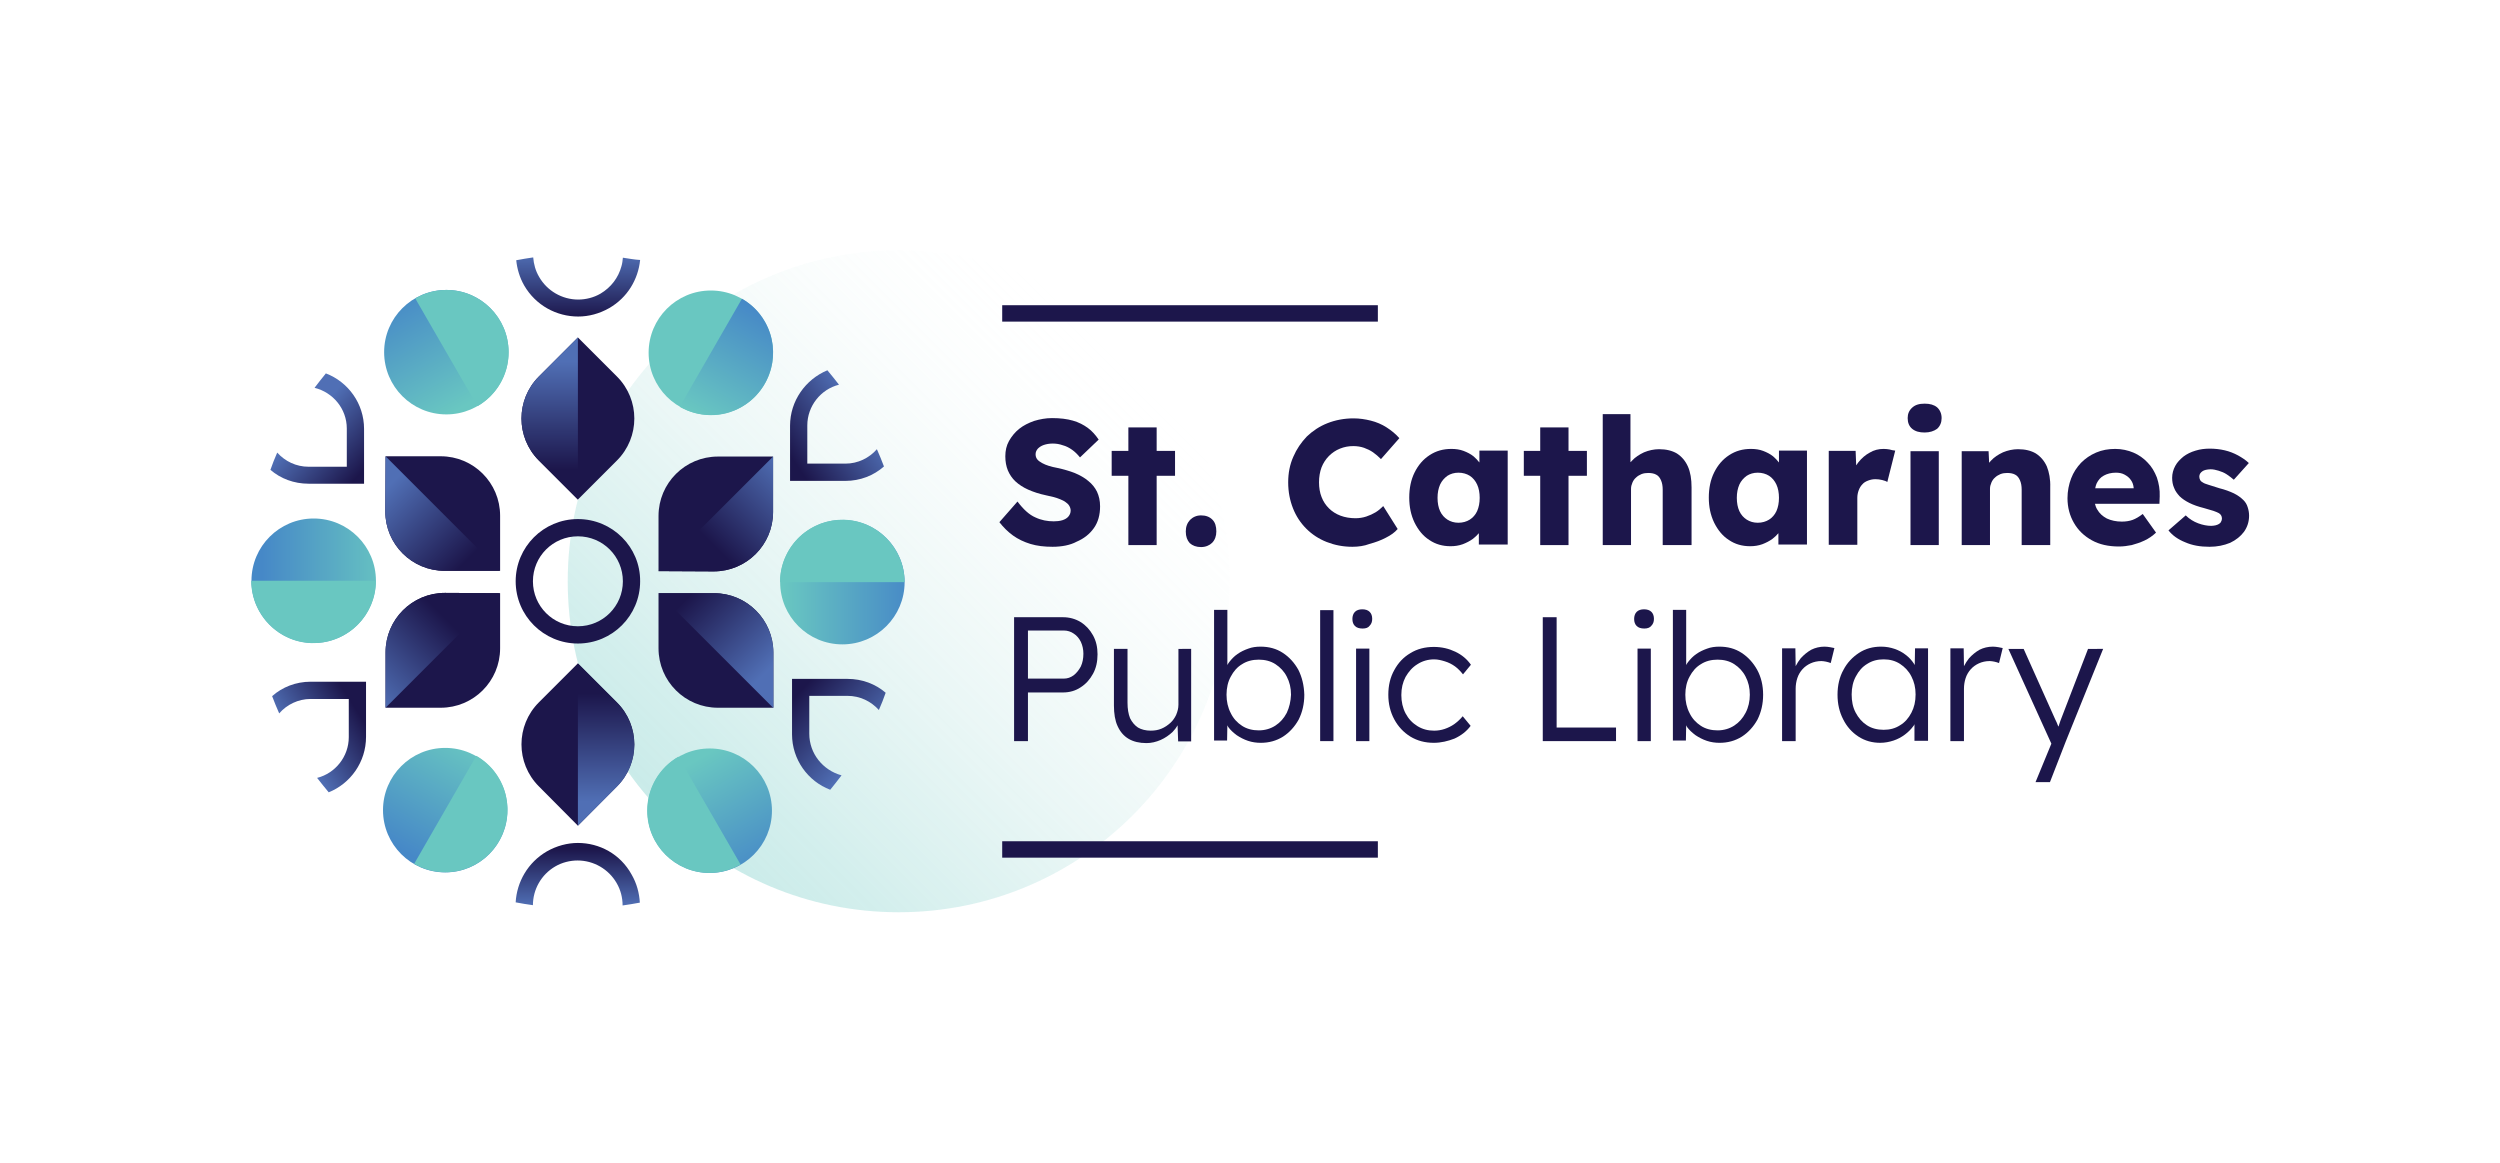 <?xml version="1.0" encoding="utf-8"?>
<!-- Generator: Adobe Illustrator 27.3.1, SVG Export Plug-In . SVG Version: 6.00 Build 0)  -->
<svg version="1.1" id="Layer_1" xmlns="http://www.w3.org/2000/svg" xmlns:xlink="http://www.w3.org/1999/xlink" x="0px" y="0px"
	 viewBox="0 0 883.8 411.1" style="enable-background:new 0 0 883.8 411.1;" xml:space="preserve">
<style type="text/css">
	.st0{opacity:0.36;fill:url(#SVGID_1_);}
	.st1{fill:#1C164B;}
	.st2{fill:url(#SVGID_00000050631466048224185580000003440692078554135452_);}
	.st3{fill:url(#SVGID_00000106114332563615916140000001728752022761820574_);}
	.st4{fill:url(#SVGID_00000165219003329154044630000006931032842875526584_);}
	.st5{fill:url(#SVGID_00000042714527132217175610000003613177967725820335_);}
	.st6{fill:url(#SVGID_00000001626070740996017440000008926964181419348145_);}
	.st7{fill:url(#SVGID_00000168819763495041898890000003221540475402403462_);}
	.st8{fill:url(#SVGID_00000000901906079679384510000010306532796128906368_);}
	.st9{fill:url(#SVGID_00000082331766759725478780000006665438899490413484_);}
	.st10{fill:url(#SVGID_00000117664854365457493470000017835430784129351579_);}
	.st11{fill:url(#SVGID_00000052782568282366536020000014645409069581225362_);}
	.st12{fill:url(#SVGID_00000153690939342326177340000012500939130963167109_);}
	.st13{fill:url(#SVGID_00000110455369123599142720000009831045535847609495_);}
	.st14{fill:#69C7C1;}
	.st15{fill:url(#SVGID_00000086680399028310545690000016505257826058777270_);}
	.st16{fill:url(#SVGID_00000183961177353290340750000008290218812226937752_);}
	.st17{fill:url(#SVGID_00000182498391588164497760000006127497002730412470_);}
	.st18{fill:url(#SVGID_00000176018971087180145700000006818756700893392550_);}
	.st19{fill:url(#SVGID_00000052798325074236590270000010185879308534087079_);}
	.st20{fill:url(#SVGID_00000027597472392981100590000002229822543928250045_);}
</style>
<g>
	
		<linearGradient id="SVGID_1_" gradientUnits="userSpaceOnUse" x1="-9155.255" y1="1110.913" x2="-8920.347" y2="1110.913" gradientTransform="matrix(-0.707 0.707 -0.707 -0.707 -5287.591 7381.877)">
		<stop  offset="0" style="stop-color:#FFFFFF;stop-opacity:0"/>
		<stop  offset="0.214" style="stop-color:#D1ECE9;stop-opacity:0.214"/>
		<stop  offset="0.46" style="stop-color:#A7DBD7;stop-opacity:0.46"/>
		<stop  offset="0.681" style="stop-color:#86D0CB;stop-opacity:0.681"/>
		<stop  offset="0.869" style="stop-color:#71CAC4;stop-opacity:0.869"/>
		<stop  offset="1" style="stop-color:#69C7C1"/>
	</linearGradient>
	<circle class="st0" cx="317.7" cy="205.5" r="117"/>
	<g>
		<path class="st1" d="M204.3,189.6c8.8,0,15.9,7.1,15.9,15.9c0,8.8-7.1,15.9-15.9,15.9c-8.8,0-15.9-7.1-15.9-15.9
			C188.4,196.7,195.5,189.6,204.3,189.6 M204.3,183.5c-12.2,0-22,9.9-22,22c0,12.2,9.9,22,22,22c12.2,0,22-9.9,22-22
			C226.4,193.4,216.5,183.5,204.3,183.5L204.3,183.5z"/>
		<path class="st1" d="M273.3,250.2l-19.5,0c-11.6,0-21-9.4-21-21v-19.5l19.6,0c11.6,0,21,9.4,21,21V250.2z"/>
		
			<linearGradient id="SVGID_00000121268787615135073160000016414506889164771477_" gradientUnits="userSpaceOnUse" x1="-5154.31" y1="-14154.922" x2="-5154.31" y2="-14203.785" gradientTransform="matrix(-0.707 0.707 -0.707 -0.707 -13413.888 -6161.833)">
			<stop  offset="0.218" style="stop-color:#1C164B"/>
			<stop  offset="1" style="stop-color:#506FB5"/>
		</linearGradient>
		<path style="fill:url(#SVGID_00000121268787615135073160000016414506889164771477_);" d="M273.3,250.2l-40.5-40.5l19.6,0
			c11.6,0,21,9.4,21,21V250.2z"/>
		<path class="st1" d="M176.8,209.7v19.5c0,11.6-9.4,21-21,21h-19.5v-19.6c0-11.6,9.4-21,21-21L176.8,209.7z"/>
		
			<linearGradient id="SVGID_00000128467971906768002210000006000077420113647505_" gradientUnits="userSpaceOnUse" x1="2862.183" y1="-5527.892" x2="2862.183" y2="-5576.756" gradientTransform="matrix(0.707 0.707 -0.707 0.707 -5803.511 2128.146)">
			<stop  offset="0" style="stop-color:#506FB5"/>
			<stop  offset="0.782" style="stop-color:#1C164B"/>
		</linearGradient>
		<path style="fill:url(#SVGID_00000128467971906768002210000006000077420113647505_);" d="M176.8,209.7l-40.5,40.5v-19.6
			c0-11.6,9.4-21,21-21L176.8,209.7z"/>
		<path class="st1" d="M204.3,119.3l13.8,13.8c8.2,8.2,8.2,21.5,0,29.7l-13.8,13.8l-13.8-13.8c-8.2-8.2-8.2-21.5,0-29.7L204.3,119.3
			z"/>
		
			<linearGradient id="SVGID_00000061430192750010434390000004420382801754309038_" gradientUnits="userSpaceOnUse" x1="194.351" y1="176.713" x2="194.351" y2="127.849">
			<stop  offset="0.218" style="stop-color:#1C164B"/>
			<stop  offset="1" style="stop-color:#506FB5"/>
		</linearGradient>
		<path style="fill:url(#SVGID_00000061430192750010434390000004420382801754309038_);" d="M204.3,119.3v57.3l-13.8-13.8
			c-8.2-8.2-8.2-21.5,0-29.7L204.3,119.3z"/>
		
			<linearGradient id="SVGID_00000008141997315902041480000008640141487133846187_" gradientUnits="userSpaceOnUse" x1="280.509" y1="162.841" x2="305.099" y2="146.037">
			<stop  offset="0" style="stop-color:#1C164B"/>
			<stop  offset="1" style="stop-color:#506FB5"/>
		</linearGradient>
		<path style="fill:url(#SVGID_00000008141997315902041480000008640141487133846187_);" d="M279.3,150.5v19.5h19.6
			c5.2,0,10-1.9,13.6-5.1c-0.8-2.1-1.6-4.1-2.5-6.1c-2.7,3.1-6.7,5.1-11.1,5.1h-13.5v-13.5c0-6.9,4.8-12.8,11.2-14.4
			c-1.3-1.7-2.7-3.4-4.1-5.1C284.8,134.1,279.3,141.7,279.3,150.5z"/>
		
			<linearGradient id="SVGID_00000150068525430534088860000000163659300410529197_" gradientUnits="userSpaceOnUse" x1="282.833" y1="244.547" x2="305.896" y2="265.257">
			<stop  offset="0" style="stop-color:#1C164B"/>
			<stop  offset="1" style="stop-color:#506FB5"/>
		</linearGradient>
		<path style="fill:url(#SVGID_00000150068525430534088860000000163659300410529197_);" d="M286.1,259.4V246h13.5
			c4.4,0,8.3,1.9,11.1,5c0.9-2,1.7-4.1,2.4-6.1c-3.6-3.1-8.3-4.9-13.5-4.9H280v19.6c0,8.9,5.6,16.6,13.5,19.6c1.4-1.7,2.7-3.4,4-5.1
			C290.9,272.3,286.1,266.4,286.1,259.4z"/>
		
			<linearGradient id="SVGID_00000120537685615474599150000002866073596025561728_" gradientUnits="userSpaceOnUse" x1="204.335" y1="300.043" x2="204.335" y2="320.282">
			<stop  offset="0" style="stop-color:#1C164B"/>
			<stop  offset="1" style="stop-color:#506FB5"/>
		</linearGradient>
		<path style="fill:url(#SVGID_00000120537685615474599150000002866073596025561728_);" d="M204.3,298c-3.7,0-7.5,1-11,3
			c-6.7,3.9-10.6,10.8-11,18c2,0.4,4,0.7,6.1,1c0-5.5,2.9-10.8,7.9-13.7c2.4-1.4,5.2-2.1,7.9-2.1c5.7,0,11,3.1,13.8,8
			c1.4,2.4,2.1,5.1,2.1,7.9c2-0.3,4.1-0.6,6.1-1c-0.2-3.4-1.1-6.8-2.9-9.9C219.3,301.9,211.9,298,204.3,298z"/>
		
			<linearGradient id="SVGID_00000042001144141853168910000000838728263708603070_" gradientUnits="userSpaceOnUse" x1="125.79" y1="250.63" x2="105.08" y2="263.809">
			<stop  offset="0" style="stop-color:#1C164B"/>
			<stop  offset="1" style="stop-color:#506FB5"/>
		</linearGradient>
		<path style="fill:url(#SVGID_00000042001144141853168910000000838728263708603070_);" d="M129.4,260.5V241h-19.6
			c-5.2,0-10,1.9-13.6,5.1c0.8,2.1,1.6,4.1,2.5,6.1c2.7-3.1,6.7-5.1,11.1-5.1h13.5v13.5c0,6.9-4.8,12.8-11.2,14.4
			c1.3,1.7,2.7,3.4,4.1,5.1C123.9,277,129.4,269.4,129.4,260.5z"/>
		
			<linearGradient id="SVGID_00000085211712383725444850000014715831442078961593_" gradientUnits="userSpaceOnUse" x1="127.058" y1="167.699" x2="107.76" y2="150.284">
			<stop  offset="0" style="stop-color:#1C164B"/>
			<stop  offset="1" style="stop-color:#506FB5"/>
		</linearGradient>
		<path style="fill:url(#SVGID_00000085211712383725444850000014715831442078961593_);" d="M128.7,171.2v-19.6
			c0-8.9-5.6-16.6-13.5-19.6c-1.4,1.7-2.7,3.4-4,5.1c6.5,1.6,11.4,7.4,11.4,14.4v13.5h-13.5c-4.4,0-8.3-1.9-11.1-5
			c-0.9,2-1.7,4.1-2.4,6.1c3.6,3.1,8.3,4.9,13.5,4.9H128.7z"/>
		
			<linearGradient id="SVGID_00000036215981490919551480000013769890318812691078_" gradientUnits="userSpaceOnUse" x1="204.334" y1="112.243" x2="204.334" y2="89.631">
			<stop  offset="0" style="stop-color:#1C164B"/>
			<stop  offset="1" style="stop-color:#506FB5"/>
		</linearGradient>
		<path style="fill:url(#SVGID_00000036215981490919551480000013769890318812691078_);" d="M220.2,91.1c-0.1,1-0.2,2-0.5,3
			c-1.1,4.1-3.7,7.5-7.4,9.7c-2.4,1.4-5.2,2.1-7.9,2.1c-5.7,0-11-3.1-13.8-8c-1.3-2.2-1.9-4.5-2.1-6.9c-2,0.3-4,0.6-6,1
			c0.3,3,1.2,6.1,2.8,8.9c4.1,7.1,11.5,11,19.1,11c3.7,0,7.5-1,11-3c6.4-3.7,10.2-10.1,10.9-17C224.3,91.8,222.3,91.4,220.2,91.1z"
			/>
		<path class="st1" d="M232.8,201.9l0-19.5c0-11.6,9.4-21,21-21l19.5,0v19.6c0,11.6-9.4,21-21,21L232.8,201.9z"/>
		
			<linearGradient id="SVGID_00000150795410800206170510000013621753840366348444_" gradientUnits="userSpaceOnUse" x1="-13613.927" y1="-6507.979" x2="-13613.927" y2="-6556.843" gradientTransform="matrix(-0.707 -0.707 0.707 -0.707 -4744.22 -14059.989)">
			<stop  offset="0" style="stop-color:#506FB5"/>
			<stop  offset="0.782" style="stop-color:#1C164B"/>
		</linearGradient>
		<path style="fill:url(#SVGID_00000150795410800206170510000013621753840366348444_);" d="M232.8,201.9l40.5-40.5v19.6
			c0,11.6-9.4,21-21,21L232.8,201.9z"/>
		<path class="st1" d="M136.3,161.3l19.5,0c11.6,0,21,9.4,21,21l0,19.5l-19.6,0c-11.6,0-21-9.4-21-21L136.3,161.3z"/>
		
			<linearGradient id="SVGID_00000178927134679447208610000001953994609276101031_" gradientUnits="userSpaceOnUse" x1="-5851.548" y1="2393.061" x2="-5851.548" y2="2344.198" gradientTransform="matrix(0.707 -0.707 0.707 0.707 2615.33 -5620.829)">
			<stop  offset="0.218" style="stop-color:#1C164B"/>
			<stop  offset="1" style="stop-color:#506FB5"/>
		</linearGradient>
		<path style="fill:url(#SVGID_00000178927134679447208610000001953994609276101031_);" d="M136.3,161.3l40.5,40.5l-19.6,0
			c-11.6,0-21-9.4-21-21L136.3,161.3z"/>
		<path class="st1" d="M204.3,291.9L190.5,278c-8.2-8.2-8.2-21.5,0-29.7l13.8-13.8l13.8,13.8c8.2,8.2,8.2,21.5,0,29.7L204.3,291.9z"
			/>
		
			<linearGradient id="SVGID_00000093158159701390084590000012633835602209023655_" gradientUnits="userSpaceOnUse" x1="-10963.822" y1="-12023.745" x2="-10963.822" y2="-12072.608" gradientTransform="matrix(-1 0 0 -1 -10749.505 -11789.281)">
			<stop  offset="0.218" style="stop-color:#1C164B"/>
			<stop  offset="1" style="stop-color:#506FB5"/>
		</linearGradient>
		<path style="fill:url(#SVGID_00000093158159701390084590000012633835602209023655_);" d="M204.3,291.9v-57.3l13.8,13.8
			c8.2,8.2,8.2,21.5,0,29.7L204.3,291.9z"/>
		<circle class="st14" cx="251.3" cy="124.7" r="22"/>
		
			<linearGradient id="SVGID_00000098191280515809278960000017082491969796557954_" gradientUnits="userSpaceOnUse" x1="250.023" y1="148.945" x2="271.8" y2="111.086">
			<stop  offset="0" style="stop-color:#69C7C1"/>
			<stop  offset="1" style="stop-color:#4688C7"/>
		</linearGradient>
		<path style="fill:url(#SVGID_00000098191280515809278960000017082491969796557954_);" d="M240.3,143.8c6.6,3.8,15,4.1,22,0
			c10.5-6.1,14.1-19.6,8.1-30.1c-2-3.5-4.8-6.2-8.1-8.1L240.3,143.8z"/>
		
			<linearGradient id="SVGID_00000084515030219307070850000011007355636914599103_" gradientUnits="userSpaceOnUse" x1="-11581.239" y1="-533.958" x2="-11581.239" y2="-488.106" gradientTransform="matrix(4.489700e-11 -1 1 4.489700e-11 626.44 -11375.944)">
			<stop  offset="0" style="stop-color:#4688C7"/>
			<stop  offset="1" style="stop-color:#69C7C1"/>
		</linearGradient>
		<circle style="fill:url(#SVGID_00000084515030219307070850000011007355636914599103_);" cx="110.9" cy="205.3" r="22"/>
		<path class="st14" d="M88.8,205.3c0,7.6,4,15,11,19.1c10.5,6.1,24,2.5,30.1-8.1c2-3.5,3-7.3,2.9-11H88.8z"/>
		
			<linearGradient id="SVGID_00000148651987618091530520000008596281726174921149_" gradientUnits="userSpaceOnUse" x1="-13309.507" y1="-8700.344" x2="-13309.507" y2="-8654.492" gradientTransform="matrix(-0.866 -0.5 0.5 -0.866 -7028.828 -13885.754)">
			<stop  offset="0" style="stop-color:#4688C7"/>
			<stop  offset="1" style="stop-color:#69C7C1"/>
		</linearGradient>
		<circle style="fill:url(#SVGID_00000148651987618091530520000008596281726174921149_);" cx="157.4" cy="286.4" r="22"/>
		<path class="st14" d="M146.4,305.4c6.6,3.8,15,4.1,22,0c10.5-6.1,14.1-19.6,8.1-30.1c-2-3.5-4.8-6.2-8.1-8.1L146.4,305.4z"/>
		
			<linearGradient id="SVGID_00000133515425177679808770000004970917611488427939_" gradientUnits="userSpaceOnUse" x1="-2524.732" y1="2538.457" x2="-2524.732" y2="2584.309" gradientTransform="matrix(0.866 -0.5 0.5 0.866 1159.197 -3189.581)">
			<stop  offset="0" style="stop-color:#69C7C1"/>
			<stop  offset="1" style="stop-color:#4688C7"/>
		</linearGradient>
		<circle style="fill:url(#SVGID_00000133515425177679808770000004970917611488427939_);" cx="250.9" cy="286.6" r="22"/>
		<path class="st14" d="M239.8,267.5c-6.6,3.8-11,10.9-11,19.1c0,12.2,9.9,22,22,22c4,0,7.8-1.1,11-3L239.8,267.5z"/>
		
			<linearGradient id="SVGID_00000168798413322485516980000005313621073899333778_" gradientUnits="userSpaceOnUse" x1="832.213" y1="-11698.631" x2="832.213" y2="-11652.779" gradientTransform="matrix(-4.489700e-11 1 -1 -4.489700e-11 -11375.944 -626.44)">
			<stop  offset="0" style="stop-color:#4688C7"/>
			<stop  offset="1" style="stop-color:#69C7C1"/>
		</linearGradient>
		<circle style="fill:url(#SVGID_00000168798413322485516980000005313621073899333778_);" cx="297.8" cy="205.8" r="22"/>
		<path class="st14" d="M319.8,205.8c0-7.6-4-15-11-19.1c-10.5-6.1-24-2.5-30.1,8.1c-2,3.5-3,7.3-2.9,11H319.8z"/>
		
			<linearGradient id="SVGID_00000177482413122821900850000014061464669712013460_" gradientUnits="userSpaceOnUse" x1="-8223.468" y1="-15087.897" x2="-8223.468" y2="-15042.046" gradientTransform="matrix(-0.866 0.5 -0.5 -0.866 -14497.772 -8812.804)">
			<stop  offset="0" style="stop-color:#69C7C1"/>
			<stop  offset="1" style="stop-color:#4688C7"/>
		</linearGradient>
		<circle style="fill:url(#SVGID_00000177482413122821900850000014061464669712013460_);" cx="157.8" cy="124.5" r="22"/>
		<path class="st14" d="M168.8,143.6c6.6-3.8,11-10.9,11-19.1c0-12.2-9.9-22-22-22c-4,0-7.8,1.1-11,3L168.8,143.6z"/>
	</g>
	<g>
		<g>
			<g>
				<path class="st1" d="M372.1,193.3c-2.9,0-5.5-0.3-7.8-1c-2.3-0.7-4.4-1.7-6.2-3c-1.8-1.3-3.4-2.9-4.8-4.7l6.4-7.3
					c2.1,2.8,4.2,4.7,6.3,5.6c2.1,1,4.3,1.4,6.5,1.4c1.1,0,2.1-0.1,3.1-0.4c0.9-0.3,1.6-0.7,2.1-1.3c0.5-0.6,0.8-1.3,0.8-2.1
					c0-0.6-0.2-1.2-0.5-1.7c-0.3-0.5-0.7-0.9-1.3-1.3c-0.5-0.4-1.2-0.7-1.9-1c-0.8-0.3-1.5-0.6-2.4-0.8c-0.8-0.2-1.7-0.4-2.6-0.6
					c-2.4-0.5-4.5-1.2-6.3-2c-1.8-0.8-3.3-1.8-4.5-2.9c-1.2-1.1-2.1-2.5-2.7-3.9c-0.6-1.5-0.9-3.1-0.9-5c0-2,0.4-3.8,1.3-5.4
					c0.9-1.6,2.1-3.1,3.6-4.3c1.5-1.2,3.3-2.1,5.3-2.8c2-0.6,4.1-1,6.3-1c2.9,0,5.3,0.3,7.4,0.9c2.1,0.6,3.8,1.5,5.3,2.6
					c1.5,1.1,2.7,2.5,3.8,4.1l-6.6,6.3c-0.9-1.1-1.8-2-2.8-2.7c-1-0.7-2.1-1.3-3.3-1.6c-1.1-0.4-2.3-0.6-3.5-0.6
					c-1.3,0-2.3,0.2-3.2,0.5c-0.9,0.3-1.6,0.8-2.1,1.3c-0.5,0.6-0.8,1.2-0.8,2c0,0.7,0.2,1.3,0.6,1.8c0.4,0.5,1,0.9,1.7,1.3
					c0.7,0.4,1.5,0.7,2.4,1c0.9,0.3,1.9,0.5,2.9,0.7c2.3,0.5,4.4,1.1,6.2,1.8c1.9,0.8,3.5,1.7,4.8,2.8c1.4,1.1,2.4,2.4,3.1,3.8
					c0.7,1.5,1.1,3.2,1.1,5.2c0,3-0.7,5.6-2.2,7.7c-1.5,2.1-3.5,3.7-6.1,4.8C378.4,192.7,375.4,193.3,372.1,193.3z"/>
				<polygon class="st1" points="415.4,159.4 408.9,159.4 408.9,151.1 398.9,151.1 398.9,159.4 393,159.4 393,168.2 398.9,168.2 
					398.9,192.7 408.9,192.7 408.9,168.2 415.4,168.2 				"/>
				<path class="st1" d="M424.6,193.4c-1.7,0-3-0.5-4-1.4c-0.9-1-1.4-2.3-1.4-4.1c0-1.7,0.5-3,1.5-4.1c1-1,2.3-1.6,3.9-1.6
					c1.7,0,3,0.5,4,1.5c1,1,1.4,2.4,1.4,4.2c0,1.6-0.5,3-1.5,4C427.6,192.8,426.2,193.4,424.6,193.4z"/>
				<path class="st1" d="M478.1,193.3c-3.3,0-6.3-0.6-9.1-1.7c-2.8-1.1-5.2-2.7-7.2-4.7c-2-2-3.6-4.4-4.7-7.2
					c-1.1-2.8-1.7-5.8-1.7-9.2c0-3.3,0.6-6.3,1.8-9c1.2-2.8,2.8-5.1,4.8-7.2c2.1-2,4.5-3.6,7.3-4.7c2.8-1.1,5.9-1.7,9.2-1.7
					c2.1,0,4.1,0.3,6.1,0.8c2,0.5,3.9,1.3,5.6,2.4c1.7,1.1,3.2,2.3,4.5,3.8l-6.5,7.4c-0.9-0.9-1.8-1.7-2.8-2.4
					c-1-0.7-2.1-1.2-3.2-1.6c-1.2-0.4-2.4-0.6-3.8-0.6c-1.7,0-3.2,0.3-4.7,0.9c-1.5,0.6-2.8,1.5-3.9,2.6c-1.1,1.1-2,2.5-2.6,4
					c-0.6,1.6-0.9,3.4-0.9,5.3c0,1.9,0.3,3.7,0.9,5.2c0.6,1.6,1.5,2.9,2.6,4c1.1,1.1,2.5,2,4.1,2.6c1.6,0.6,3.4,0.9,5.3,0.9
					c1.3,0,2.6-0.2,3.8-0.6c1.2-0.4,2.3-0.9,3.3-1.5c1-0.6,1.9-1.4,2.7-2.2l5.1,8.1c-1,1.2-2.4,2.2-4.2,3.1
					c-1.7,0.9-3.6,1.6-5.8,2.2C482.3,193,480.2,193.3,478.1,193.3z"/>
				<path class="st1" d="M523,159.4v4.1c-0.6-0.8-1.3-1.5-2.1-2.2c-1-0.8-2.2-1.4-3.5-1.9c-1.3-0.5-2.8-0.7-4.3-0.7
					c-2.9,0-5.4,0.7-7.7,2.2c-2.3,1.5-4,3.5-5.3,6.1c-1.3,2.6-1.9,5.6-1.9,8.9c0,3.3,0.6,6.2,1.9,8.9c1.3,2.6,3,4.7,5.2,6.1
					c2.2,1.5,4.7,2.2,7.5,2.2c1.5,0,2.9-0.2,4.3-0.7c1.3-0.5,2.5-1.1,3.6-1.9c0.8-0.6,1.5-1.3,2.1-2v4H533v-33.2H523z M519.6,183.7
					c-1.1,0.7-2.5,1.1-4,1.1c-1.5,0-2.8-0.4-3.9-1.1c-1.1-0.7-2-1.7-2.6-3c-0.6-1.3-0.9-2.9-0.9-4.7c0-1.8,0.3-3.3,0.9-4.7
					c0.6-1.3,1.5-2.3,2.6-3.1c1.1-0.7,2.4-1.1,3.9-1.1c1.5,0,2.9,0.4,4,1.1c1.1,0.7,2,1.8,2.6,3.1c0.6,1.3,0.9,2.9,0.9,4.7
					c0,1.8-0.3,3.3-0.9,4.7C521.6,182,520.7,183,519.6,183.7z"/>
				<polygon class="st1" points="561,159.4 554.5,159.4 554.5,151.1 544.5,151.1 544.5,159.4 538.7,159.4 538.7,168.2 544.5,168.2 
					544.5,192.7 554.5,192.7 554.5,168.2 561,168.2 				"/>
				<path class="st1" d="M596.7,164.9c-0.9-2-2.2-3.5-3.9-4.6c-1.7-1-3.8-1.5-6.3-1.5c-1.8,0-3.6,0.4-5.3,1.1
					c-1.7,0.8-3.1,1.7-4.3,3c-0.2,0.2-0.3,0.4-0.5,0.5v-17h-9.8v46.3c0.5,0,1.2,0,2.1,0c0.8,0,1.8,0,3,0h4.9v-19.9
					c0-0.8,0.2-1.5,0.5-2.2c0.3-0.7,0.7-1.3,1.3-1.8c0.5-0.5,1.2-0.9,1.9-1.2c0.8-0.3,1.6-0.4,2.4-0.4c1.1,0,2.1,0.2,2.8,0.6
					c0.8,0.4,1.3,1.1,1.7,2c0.4,0.9,0.6,2,0.6,3.3v19.6H598v-20.4C598,169.4,597.6,166.9,596.7,164.9z"/>
				<path class="st1" d="M628.9,159.4v4.1c-0.6-0.8-1.3-1.5-2.1-2.2c-1-0.8-2.2-1.4-3.5-1.9c-1.3-0.5-2.8-0.7-4.3-0.7
					c-2.9,0-5.4,0.7-7.7,2.2c-2.3,1.5-4,3.5-5.3,6.1c-1.3,2.6-1.9,5.6-1.9,8.9c0,3.3,0.6,6.2,1.9,8.9c1.3,2.6,3,4.7,5.2,6.1
					c2.2,1.5,4.7,2.2,7.5,2.2c1.5,0,2.9-0.2,4.3-0.7c1.3-0.5,2.5-1.1,3.6-1.9c0.8-0.6,1.5-1.3,2.1-2v4h10.1v-33.2H628.9z
					 M625.4,183.7c-1.1,0.7-2.5,1.1-4,1.1c-1.5,0-2.8-0.4-3.9-1.1c-1.1-0.7-2-1.7-2.6-3c-0.6-1.3-0.9-2.9-0.9-4.7
					c0-1.8,0.3-3.3,0.9-4.7c0.6-1.3,1.5-2.3,2.6-3.1c1.1-0.7,2.4-1.1,3.9-1.1c1.5,0,2.9,0.4,4,1.1c1.1,0.7,2,1.8,2.6,3.1
					c0.6,1.3,0.9,2.9,0.9,4.7c0,1.8-0.3,3.3-0.9,4.7C627.4,182,626.5,183,625.4,183.7z"/>
				<path class="st1" d="M668,158.9c-0.6-0.1-1.3-0.2-2.1-0.2c-1.8,0-3.4,0.4-4.9,1.3c-1.5,0.8-2.9,2-4,3.4
					c-0.3,0.4-0.6,0.8-0.8,1.1l-0.2-5.1h-9.5v33.2h10.1V176c0-1,0.2-1.9,0.5-2.7c0.3-0.8,0.7-1.5,1.3-2.1c0.5-0.6,1.2-1,2-1.3
					c0.8-0.3,1.6-0.5,2.6-0.5c0.8,0,1.6,0.1,2.4,0.3c0.8,0.2,1.4,0.4,1.8,0.7l2.8-11.1C669.2,159.2,668.6,159.1,668,158.9z"/>
				<path class="st1" d="M680.4,152.9c-1.9,0-3.3-0.4-4.4-1.3c-1.1-0.9-1.6-2.2-1.6-3.8c0-1.5,0.5-2.7,1.6-3.7
					c1.1-1,2.5-1.4,4.4-1.4c1.9,0,3.3,0.4,4.4,1.3c1,0.9,1.6,2.2,1.6,3.8c0,1.5-0.5,2.8-1.6,3.8
					C683.7,152.4,682.2,152.9,680.4,152.9z M675.4,192.7v-33.2h10v33.2H675.4z"/>
				<path class="st1" d="M723.6,164.9c-0.9-2-2.2-3.5-3.9-4.6c-1.7-1-3.8-1.5-6.3-1.5c-1.8,0-3.6,0.4-5.3,1.1
					c-1.7,0.8-3.1,1.7-4.3,3c-0.2,0.2-0.4,0.5-0.6,0.7l-0.2-4.1h-9.5v33.2c0.5,0,1.2,0,2.1,0c0.8,0,1.8,0,3,0h4.9v-19.9
					c0-0.8,0.2-1.5,0.5-2.2c0.3-0.7,0.7-1.3,1.3-1.8c0.5-0.5,1.2-0.9,1.9-1.2c0.8-0.3,1.6-0.4,2.4-0.4c1.1,0,2.1,0.2,2.8,0.6
					c0.8,0.4,1.3,1.1,1.7,2c0.4,0.9,0.6,2,0.6,3.3v19.6h10.1v-20.4C724.9,169.4,724.4,166.9,723.6,164.9z"/>
				<path class="st1" d="M763.5,175.5c0.1-2.4-0.3-4.6-1-6.7c-0.8-2-1.8-3.8-3.3-5.3c-1.4-1.5-3.1-2.7-5-3.5
					c-1.9-0.8-4.1-1.3-6.4-1.3c-2.5,0-4.7,0.4-6.8,1.3c-2.1,0.9-3.8,2.1-5.3,3.6c-1.5,1.6-2.7,3.4-3.5,5.5c-0.8,2.1-1.3,4.5-1.3,7
					c0,3.3,0.8,6.2,2.3,8.8c1.5,2.6,3.6,4.6,6.3,6.1c2.7,1.5,5.9,2.2,9.6,2.2c1.5,0,3-0.2,4.5-0.5c1.5-0.4,3-0.9,4.5-1.6
					c1.5-0.7,2.8-1.6,4.1-2.8l-4.7-6.6c-1.3,1-2.5,1.7-3.6,2.1c-1.1,0.4-2.4,0.6-3.8,0.6c-2,0-3.8-0.4-5.3-1.1
					c-1.5-0.8-2.6-1.8-3.4-3.2c-0.4-0.6-0.6-1.3-0.8-2h22.8L763.5,175.5z M741.2,170.9c0.6-1.2,1.4-2.2,2.6-2.8c1.1-0.6,2.5-1,4.2-1
					c1.2,0,2.2,0.2,3.1,0.7c0.9,0.5,1.7,1.1,2.2,1.9c0.6,0.8,0.9,1.7,1,2.8v0.1h-13.6C740.8,172,741,171.4,741.2,170.9z"/>
				<path class="st1" d="M781.1,193.3c-3.3,0-6.1-0.5-8.6-1.6c-2.5-1-4.5-2.4-5.9-4.2l6.1-5.3c1.3,1.3,2.8,2.2,4.4,2.8
					c1.6,0.6,3.2,0.9,4.6,0.9c0.6,0,1.1-0.1,1.6-0.2c0.5-0.1,0.8-0.3,1.2-0.5c0.3-0.2,0.6-0.5,0.7-0.8c0.2-0.3,0.3-0.7,0.3-1.1
					c0-0.8-0.4-1.5-1.1-1.9c-0.4-0.2-1-0.5-1.9-0.8c-0.9-0.3-2-0.6-3.4-1c-2-0.5-3.7-1.1-5.1-1.8c-1.4-0.7-2.6-1.5-3.5-2.4
					c-0.8-0.9-1.5-1.8-1.9-2.9c-0.5-1.1-0.7-2.3-0.7-3.6c0-1.5,0.4-2.9,1.1-4.2c0.7-1.3,1.7-2.3,2.9-3.3c1.2-0.9,2.6-1.6,4.3-2.1
					c1.6-0.5,3.3-0.7,5-0.7c1.8,0,3.6,0.2,5.3,0.6c1.7,0.4,3.2,1,4.7,1.8c1.4,0.8,2.7,1.6,3.8,2.7l-5.3,5.9
					c-0.8-0.7-1.6-1.3-2.5-1.9c-0.9-0.6-1.9-1-2.9-1.3c-1-0.3-1.9-0.5-2.8-0.5c-0.6,0-1.2,0.1-1.7,0.2c-0.5,0.1-0.9,0.3-1.2,0.5
					c-0.3,0.2-0.6,0.5-0.8,0.8c-0.2,0.3-0.3,0.7-0.3,1.1c0,0.4,0.1,0.8,0.3,1.2c0.2,0.4,0.6,0.7,1,0.9c0.4,0.3,1.1,0.5,2,0.8
					c0.9,0.3,2.2,0.7,3.8,1.2c2,0.5,3.6,1.1,5.1,1.8c1.4,0.7,2.5,1.5,3.4,2.4c0.7,0.7,1.2,1.5,1.5,2.5c0.3,0.9,0.5,1.9,0.5,3
					c0,2.1-0.6,4-1.8,5.7c-1.2,1.6-2.8,2.9-4.9,3.9C786.2,192.8,783.8,193.3,781.1,193.3z"/>
			</g>
		</g>
		<g>
			<g>
				<path class="st1" d="M358.5,262v-43.8h17.3c2.3,0,4.4,0.6,6.2,1.7c1.8,1.1,3.3,2.7,4.4,4.7c1.1,2,1.6,4.2,1.6,6.7
					c0,2.6-0.5,4.9-1.6,6.9c-1.1,2-2.5,3.6-4.4,4.8c-1.8,1.2-3.9,1.8-6.2,1.8h-12.4V262H358.5z M363.4,239.9h12.7
					c1.3,0,2.4-0.4,3.5-1.2c1-0.8,1.8-1.8,2.5-3.1c0.6-1.3,0.9-2.8,0.9-4.5c0-1.5-0.3-2.9-0.9-4.2c-0.6-1.2-1.4-2.2-2.5-2.9
					c-1-0.7-2.2-1.1-3.5-1.1h-12.7V239.9z"/>
				<path class="st1" d="M416.6,229.3v19.8c0,1.3-0.3,2.4-0.8,3.6c-0.5,1.1-1.2,2.1-2.1,2.9c-0.9,0.8-1.9,1.5-3.1,2
					c-1.2,0.5-2.4,0.7-3.8,0.7c-1.8,0-3.3-0.4-4.5-1.1c-1.2-0.8-2.1-1.9-2.8-3.3c-0.6-1.5-0.9-3.3-0.9-5.5v-19h-4.8v20
					c0,2.9,0.4,5.4,1.3,7.3c0.9,2,2.2,3.5,3.9,4.5c1.7,1,3.8,1.5,6.3,1.5c1.7,0,3.4-0.4,5-1.1c1.6-0.7,3-1.7,4.2-2.8
					c0.7-0.7,1.3-1.5,1.8-2.4l0.2,5.7h4.6v-32.7H416.6z"/>
				<path class="st1" d="M459,236.8c-1.4-2.5-3.2-4.5-5.5-6c-2.3-1.5-4.9-2.2-7.9-2.2c-1.5,0-3,0.2-4.3,0.7
					c-1.4,0.5-2.7,1.1-3.8,1.9c-1.2,0.8-2.1,1.8-2.9,2.8c-0.3,0.4-0.5,0.7-0.7,1.1v-19.5h-4.7v46.2h4.6l0.1-5.4
					c0.1,0.2,0.2,0.4,0.3,0.6c0.8,1.1,1.8,2,3,2.9c1.2,0.8,2.5,1.5,4,2c1.5,0.5,3,0.7,4.5,0.7c2.9,0,5.5-0.7,7.9-2.2
					c2.3-1.5,4.1-3.5,5.5-6c1.3-2.6,2-5.5,2-8.8C461,242.3,460.3,239.4,459,236.8z M454.9,252c-1,1.9-2.3,3.4-4,4.5
					c-1.7,1.1-3.7,1.7-5.9,1.7c-2.2,0-4.2-0.5-5.9-1.6c-1.7-1.1-3.1-2.6-4-4.5c-1-1.9-1.5-4.1-1.5-6.5c0-2.4,0.5-4.6,1.5-6.4
					c1-1.9,2.3-3.4,4-4.4c1.7-1.1,3.7-1.6,5.9-1.6c2.2,0,4.2,0.5,5.9,1.6c1.7,1.1,3.1,2.6,4,4.4c1,1.9,1.5,4,1.5,6.4
					C456.3,247.9,455.8,250.1,454.9,252z"/>
				<path class="st1" d="M466.7,262v-46.3h4.7V262H466.7z"/>
				<path class="st1" d="M481.7,222.2c-1.2,0-2.1-0.3-2.7-0.9c-0.6-0.6-0.9-1.4-0.9-2.5c0-1,0.3-1.9,0.9-2.5
					c0.6-0.6,1.5-0.9,2.6-0.9c1.1,0,2,0.3,2.6,0.9c0.6,0.6,0.9,1.4,0.9,2.5c0,1-0.3,1.8-0.9,2.4
					C483.7,221.9,482.9,222.2,481.7,222.2z M479.4,262v-32.7h4.7V262H479.4z"/>
				<path class="st1" d="M506.9,262.6c-3.1,0-5.8-0.7-8.3-2.2c-2.4-1.5-4.3-3.5-5.7-6.1c-1.4-2.6-2.1-5.5-2.1-8.7
					c0-3.3,0.7-6.2,2.1-8.7c1.4-2.6,3.3-4.6,5.7-6c2.4-1.5,5.2-2.2,8.3-2.2c2.8,0,5.3,0.6,7.6,1.7c2.3,1.1,4.1,2.6,5.5,4.6l-2.8,3.4
					c-0.8-1-1.7-2-2.8-2.8c-1.1-0.8-2.3-1.4-3.6-1.8c-1.3-0.4-2.5-0.7-3.8-0.7c-2.2,0-4.2,0.6-5.9,1.7c-1.8,1.1-3.1,2.6-4.2,4.5
					c-1,1.9-1.5,4-1.5,6.4c0,2.4,0.5,4.6,1.5,6.5c1,1.9,2.4,3.4,4.2,4.5c1.8,1.1,3.7,1.6,5.9,1.6c1.3,0,2.5-0.2,3.7-0.6
					c1.2-0.4,2.4-1,3.4-1.7c1.1-0.8,2.1-1.7,3-2.8l2.8,3.4c-1.4,1.9-3.3,3.4-5.7,4.5C511.9,262,509.4,262.6,506.9,262.6z"/>
				<path class="st1" d="M545.4,262v-43.8h4.9v39h21v4.8H545.4z"/>
				<path class="st1" d="M581.3,222.2c-1.2,0-2.1-0.3-2.7-0.9c-0.6-0.6-0.9-1.4-0.9-2.5c0-1,0.3-1.9,0.9-2.5
					c0.6-0.6,1.5-0.9,2.6-0.9c1.1,0,2,0.3,2.6,0.9c0.6,0.6,0.9,1.4,0.9,2.5c0,1-0.3,1.8-0.9,2.4
					C583.3,221.9,582.4,222.2,581.3,222.2z M578.9,262v-32.7h4.7V262H578.9z"/>
				<path class="st1" d="M621.2,236.8c-1.4-2.5-3.2-4.5-5.5-6c-2.3-1.5-4.9-2.2-7.9-2.2c-1.5,0-3,0.2-4.3,0.7
					c-1.4,0.5-2.7,1.1-3.8,1.9c-1.2,0.8-2.1,1.8-2.9,2.8c-0.3,0.4-0.5,0.7-0.7,1.1v-19.5h-4.7v46.2h4.6l0.1-5.4
					c0.1,0.2,0.2,0.4,0.3,0.6c0.8,1.1,1.8,2,3,2.9c1.2,0.8,2.5,1.5,4,2c1.5,0.5,3,0.7,4.5,0.7c2.9,0,5.5-0.7,7.9-2.2
					c2.3-1.5,4.1-3.5,5.5-6c1.3-2.6,2-5.5,2-8.8C623.3,242.3,622.6,239.4,621.2,236.8z M617.1,252c-1,1.9-2.3,3.4-4,4.5
					c-1.7,1.1-3.7,1.7-5.9,1.7c-2.2,0-4.2-0.5-5.9-1.6c-1.7-1.1-3.1-2.6-4-4.5c-1-1.9-1.5-4.1-1.5-6.5c0-2.4,0.5-4.6,1.5-6.4
					c1-1.9,2.3-3.4,4-4.4c1.7-1.1,3.7-1.6,5.9-1.6c2.2,0,4.2,0.5,5.9,1.6c1.7,1.1,3.1,2.6,4,4.4c1,1.9,1.5,4,1.5,6.4
					C618.6,247.9,618.1,250.1,617.1,252z"/>
				<path class="st1" d="M647,228.8c-0.6-0.1-1.3-0.2-2-0.2c-1.7,0-3.3,0.4-4.7,1.1c-1.4,0.8-2.6,1.8-3.7,3
					c-0.7,0.9-1.3,1.8-1.8,2.8l-0.1-6.3h-4.7V262h4.8v-18.5c0-1.3,0.2-2.6,0.6-3.8c0.4-1.2,1-2.2,1.8-3.1c0.8-0.9,1.8-1.6,2.9-2.1
					c1.1-0.5,2.4-0.8,3.8-0.8c0.5,0,1,0.1,1.6,0.2c0.6,0.1,1.1,0.3,1.7,0.5l1.3-5.3C648.1,229,647.6,228.9,647,228.8z"/>
				<path class="st1" d="M677,229.3l-0.1,5.8c-0.1-0.2-0.2-0.4-0.3-0.5c-0.8-1.2-1.7-2.2-2.9-3.1c-1.1-0.9-2.5-1.6-3.9-2.1
					c-1.5-0.5-3-0.8-4.8-0.8c-2.9,0-5.5,0.7-7.8,2.2c-2.3,1.5-4.2,3.5-5.5,6c-1.4,2.5-2.1,5.5-2.1,8.8c0,3.3,0.7,6.2,2,8.7
					c1.3,2.6,3.1,4.6,5.4,6.1c2.3,1.5,4.9,2.2,7.7,2.2c1.6,0,3.2-0.3,4.7-0.8c1.5-0.5,2.8-1.2,4-2.1c1.2-0.9,2.2-1.9,3-3
					c0.2-0.2,0.3-0.4,0.4-0.7v5.9h4.8v-32.7H677z M675.7,252c-1,1.9-2.3,3.4-4,4.4c-1.7,1.1-3.6,1.6-5.8,1.6c-2.2,0-4.2-0.5-5.9-1.6
					c-1.7-1.1-3-2.6-4-4.5c-1-1.9-1.4-4-1.4-6.4c0-2.4,0.5-4.6,1.5-6.4c1-1.9,2.3-3.4,4-4.4c1.7-1.1,3.6-1.6,5.8-1.6
					c2.2,0,4.1,0.5,5.8,1.6c1.7,1.1,3.1,2.6,4,4.4c1,1.9,1.5,4,1.5,6.4C677.2,248,676.7,250.1,675.7,252z"/>
				<path class="st1" d="M706.5,228.8c-0.6-0.1-1.3-0.2-2-0.2c-1.7,0-3.3,0.4-4.7,1.1c-1.4,0.8-2.6,1.8-3.7,3
					c-0.7,0.9-1.3,1.8-1.8,2.8l-0.1-6.3h-4.7V262h4.8v-18.5c0-1.3,0.2-2.6,0.6-3.8c0.4-1.2,1-2.2,1.8-3.1c0.8-0.9,1.8-1.6,2.9-2.1
					c1.1-0.5,2.4-0.8,3.8-0.8c0.5,0,1,0.1,1.6,0.2c0.6,0.1,1.1,0.3,1.7,0.5l1.3-5.3C707.6,229,707.1,228.9,706.5,228.8z"/>
				<path class="st1" d="M738.2,229.3l-9.8,25.5c-0.2,0.7-0.5,1.4-0.7,2.1c0-0.1,0-0.1-0.1-0.2c-0.3-0.9-0.7-1.7-1-2.3l-11.2-25H710
					l15.2,33.5l-5.6,13.6h5.1l5.6-14.4l13.2-32.7H738.2z"/>
			</g>
		</g>
		<g>
			<rect x="354.3" y="107.9" class="st1" width="132.8" height="5.8"/>
		</g>
		<g>
			<rect x="354.3" y="297.4" class="st1" width="132.8" height="5.8"/>
		</g>
	</g>
</g>
</svg>
